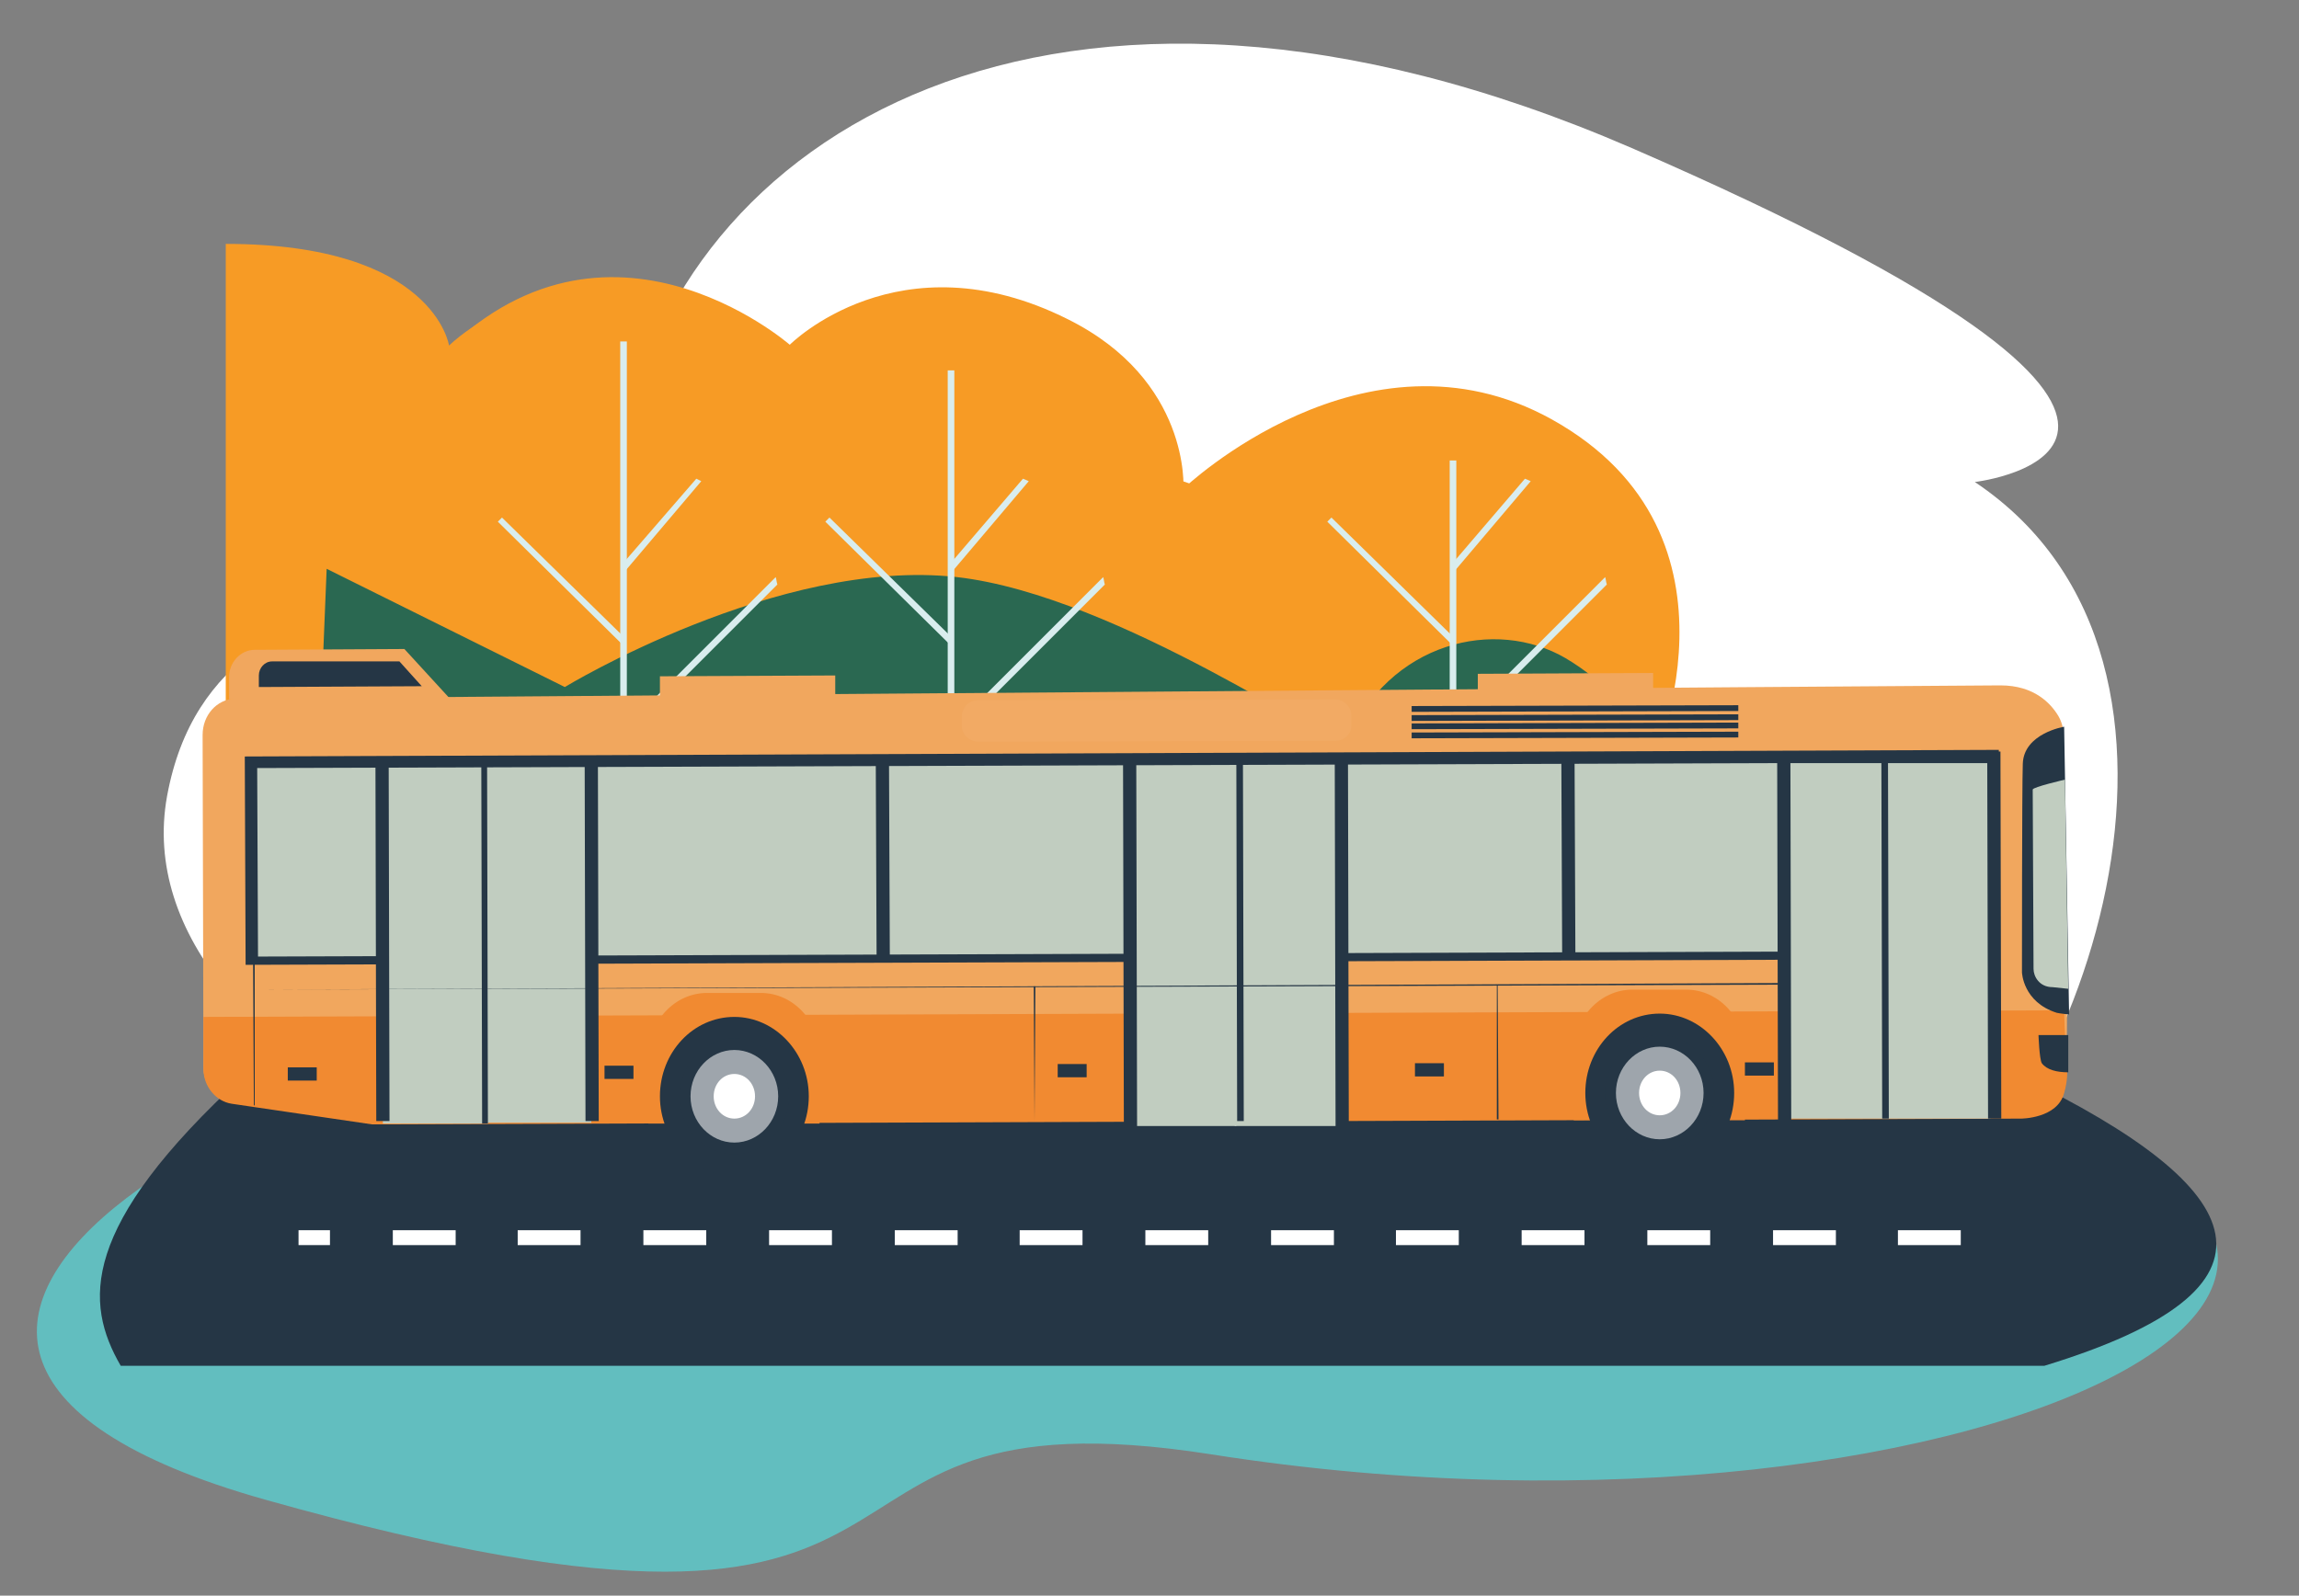 <?xml version="1.0" encoding="utf-8"?>
<!-- Generator: Adobe Illustrator 27.4.0, SVG Export Plug-In . SVG Version: 6.00 Build 0)  -->
<svg version="1.1" id="Layer_1" xmlns="http://www.w3.org/2000/svg" xmlns:xlink="http://www.w3.org/1999/xlink" x="0px" y="0px"
	 viewBox="0 0 278 193" style="enable-background:new 0 0 278 193;" xml:space="preserve">
<rect x="0" y="0" width="278" height="193" fill="#808080" stroke="none"/>
<style type="text/css">
	.st0{fill-rule:evenodd;clip-rule:evenodd;fill:#FFFFFF;}
	.st1{fill-rule:evenodd;clip-rule:evenodd;fill:#62BEBF;}
	.st2{fill:#F79B25;}
	.st3{fill:#2A6851;}
	.st4{fill:#D9EDEE;}
	.st5{fill:#253645;}
	.st6{fill:#FFFFFF;}
	.st7{fill:#F1A75E;}
	.st8{fill:#F18A31;}
	.st9{opacity:0.45;}
	.st10{opacity:0.45;fill:#FFFFFF;enable-background:new    ;}
	.st11{fill:#C1CDC0;}
	.st12{opacity:0.45;fill:#253645;enable-background:new    ;}
	.st13{opacity:0.86;}
	.st14{opacity:0.86;fill:#FFFFFF;enable-background:new    ;}
</style>
<path class="st0" d="M20.2,96.3c-6,33.1,56.3,62.9,115.8,46.6c68.8-18.9,71.7,21,93.5,7.4c21.8-13.6,42.2-70,9.3-92
	c0,0,40.7-4.7-41.5-40.4c-70.2-30.4-115.8-1-122,36.5C71.6,77.7,26.5,62,20.2,96.3z"/>
<path class="st1" d="M88.2,122.8c-51.8,0-124,39.5-56.1,58.6c90.9,25.6,58.1-14.3,114.3-5.5c94.6,14.9,174.6-26.3,78-48
	C125.4,105.8,88.2,122.8,88.2,122.8z"/>
<path class="st2" d="M51.8,44.6l16.7,48.7h131c0,0,13.5-28.5-11.9-42.6c-22.6-12.5-44.5,8.4-44.5,8.4s0.9-13.1-14-20.5
	c-20.4-10.2-33.6,3.1-33.6,3.1S72.4,21.5,51.8,44.6z"/>
<path class="st2" d="M27.3,29.5v63.8h146c0,0-7.4-26.3-27.5-34.1c-24.1-9.3-43.9,0-43.9,0s0.9-13.1-14-20.5
	c-20.4-10.2-33.6,3.1-33.6,3.1S52.5,29.5,27.3,29.5z"/>
<path class="st3" d="M38.5,93.4h161.1c0,0-0.5-8-10.3-13.8c-8.4-4.9-21.3-2.1-26.6,10.3c-0.5,1.2-27.5-17.9-47-20.1
	c-21.6-2.4-47.4,13.3-47.4,13.3L39.5,68.8L38.5,93.4z"/>
<path class="st4" d="M114.6,44.8v48.8h0.8V44.8c-0.1,0-0.3,0-0.4,0C114.8,44.8,114.7,44.8,114.6,44.8z"/>
<path class="st4" d="M114.9,78l0.3-0.8l-14.9-14.6l-0.5,0.5L114.9,78z"/>
<path class="st4" d="M124.4,58.2L115,69.3v-0.5l-0.1-0.6l0.5-0.6l8.3-9.7L124.4,58.2z"/>
<path class="st4" d="M114.9,88.3l0.1,1l0.4-0.4l18.2-18.2c-0.1-0.3-0.1-0.6-0.2-0.9L114.9,88.3z"/>
<path class="st4" d="M175.3,55.7v37.9h0.8V55.7c-0.1,0-0.3,0-0.4,0C175.5,55.7,175.4,55.7,175.3,55.7z"/>
<path class="st4" d="M175.6,78l0.3-0.8L161,62.6l-0.5,0.5L175.6,78z"/>
<path class="st4" d="M185.1,58.2l-9.4,11.1v-0.5l-0.1-0.6l0.5-0.6l8.3-9.7L185.1,58.2z"/>
<path class="st4" d="M175.6,88.3l0.1,1l0.4-0.4l18.2-18.2c-0.1-0.3-0.1-0.6-0.2-0.9L175.6,88.3z"/>
<path class="st4" d="M75,41.3v52.3h0.8V41.3c-0.1,0-0.3,0-0.4,0S75.1,41.3,75,41.3z"/>
<path class="st4" d="M75.3,78l0.3-0.8L60.7,62.6l-0.5,0.5L75.3,78z"/>
<path class="st4" d="M84.8,58.2l-9.4,11.1v-0.5l-0.1-0.6l0.5-0.6l8.4-9.7L84.8,58.2z"/>
<path class="st4" d="M75.3,88.3l0.1,1l0.4-0.4L94,70.7c-0.1-0.3-0.1-0.6-0.2-0.9L75.3,88.3z"/>
<path class="st5" d="M247.2,165.2H14.6c-4.4-7.6-5-16.8,14.8-35h215C272.5,143.8,278,155.8,247.2,165.2z"/>
<path class="st6" d="M39.9,148.8h-3.8v1.8h3.8V148.8z"/>
<path class="st6" d="M237.1,150.6h-7.6v-1.8h7.6V150.6z M222,150.6h-7.6v-1.8h7.6V150.6z M206.8,150.6h-7.6v-1.8h7.6V150.6z
	 M191.6,150.6H184v-1.8h7.6V150.6z M176.4,150.6h-7.6v-1.8h7.6V150.6z M161.3,150.6h-7.6v-1.8h7.6V150.6z M146.1,150.6h-7.6v-1.8
	h7.6V150.6z M130.9,150.6h-7.6v-1.8h7.6V150.6z M115.8,150.6h-7.6v-1.8h7.6V150.6z M100.6,150.6H93v-1.8h7.6V150.6z M85.4,150.6
	h-7.6v-1.8h7.6V150.6z M70.2,150.6h-7.6v-1.8h7.6V150.6z M55.1,150.6h-7.6v-1.8h7.6V150.6z"/>
<path class="st7" d="M24.5,88.9l0.1,40.2c0,2.1,1.5,3.9,3.4,4.2l17,2.5c0.2,0,0.4,0,0.6,0l198.8-0.7c0,0,4.4,0,5.2-3.1
	c0.8-2.8,0-37.2-0.1-43.2c0-0.8-0.2-1.5-0.6-2.2c-0.9-1.5-2.9-3.7-7-3.7c-5.6,0-184.4,1.4-213.5,1.6C26.2,84.6,24.5,86.5,24.5,88.9z
	"/>
<path class="st8" d="M249.6,122.2l-225,0.8v6.3c0,2.1,1.5,3.9,3.4,4.2l17,2.5c0.2,0,0.4,0,0.6,0l198.8-0.7c0,0,4.4,0,5.2-3.1
	C250.4,129.4,249.7,128.2,249.6,122.2z"/>
<g class="st9">
	<g class="st9">
		<g class="st9">
			<path class="st10" d="M161.5,89.6l-43.2,0.1c-1.1,0-2-0.9-2-1.9v-1.1c0-1.1,0.9-2,1.9-2l43.2-0.1c1.1,0,2,0.9,2,1.9v1.1
				C163.5,88.7,162.6,89.6,161.5,89.6z"/>
		</g>
	</g>
</g>
<path class="st5" d="M241.7,90.7L29.6,91.5l0.1,25.2l212.1-0.7L241.7,90.7z"/>
<path class="st7" d="M101,81.7l-21.2,0.1l0,2.7l21.2-0.1L101,81.7z"/>
<path class="st7" d="M54.4,84.5l-26.7,0.1v-2.7c0-1.8,1.4-3.3,3.1-3.3l18.1-0.1L54.4,84.5z"/>
<path class="st5" d="M51,83l-19.7,0.1v-1.4c0-0.9,0.7-1.7,1.6-1.7h15.4L51,83z"/>
<path class="st7" d="M199.9,81.4l-21.2,0.1l0,2.7l21.2-0.1L199.9,81.4z"/>
<path class="st11" d="M216,92.3L31.1,92.9l0.1,22.8l184.9-0.6L216,92.3z"/>
<path class="st11" d="M58.9,93.2l-12.7,0l0.1,42.7l12.7,0L58.9,93.2z"/>
<path class="st11" d="M71.4,93.1l-12.7,0l0.1,42.7l12.7,0L71.4,93.1z"/>
<path class="st11" d="M149.4,93.5l-12.7,0l0.1,42.7l12.7,0L149.4,93.5z"/>
<path class="st11" d="M161.9,93.5l-12.7,0l0.1,42.7l12.7,0L161.9,93.5z"/>
<path class="st11" d="M228.1,92.3l-12.7,0l0.1,43l12.7,0L228.1,92.3z"/>
<path class="st11" d="M240.6,92.3l-12.7,0l0.1,43l12.7,0L240.6,92.3z"/>
<path class="st8" d="M78.4,135.9v-8.2c0-4.2,3.2-7.6,7.1-7.6H92c3.9,0,7.1,3.4,7.1,7.6v8.2"/>
<path class="st5" d="M88.8,142.2c5,0,9-4.3,9-9.6c0-5.3-4.1-9.6-9-9.6c-5,0-9,4.3-9,9.6C79.8,137.9,83.9,142.2,88.8,142.2z"/>
<g class="st9">
	<g class="st9">
		<g class="st9">
			<path class="st12" d="M88.8,139.6c3.6,0,6.6-3.2,6.6-7c0-3.9-3-7-6.6-7c-3.6,0-6.6,3.2-6.6,7C82.2,136.5,85.2,139.6,88.8,139.6z"
				/>
		</g>
	</g>
</g>
<g class="st13">
	<g class="st13">
		<g class="st13">
			<path class="st14" d="M88.8,138.2c2.9,0,5.3-2.5,5.3-5.6c0-3.1-2.4-5.6-5.3-5.6s-5.3,2.5-5.3,5.6
				C83.5,135.7,85.9,138.2,88.8,138.2z"/>
		</g>
	</g>
</g>
<path class="st6" d="M88.8,135.3c1.4,0,2.5-1.2,2.5-2.7c0-1.5-1.1-2.7-2.5-2.7c-1.4,0-2.5,1.2-2.5,2.7
	C86.3,134.1,87.4,135.3,88.8,135.3z"/>
<path class="st8" d="M190.3,135.5v-8.2c0-4.2,3.2-7.6,7.1-7.6h6.5c3.9,0,7.1,3.4,7.1,7.6v8.2"/>
<path class="st5" d="M200.7,141.8c5,0,9-4.3,9-9.6c0-5.3-4.1-9.6-9-9.6c-5,0-9,4.3-9,9.6C191.7,137.5,195.8,141.8,200.7,141.8z"/>
<g class="st9">
	<g class="st9">
		<g class="st9">
			<path class="st12" d="M200.7,139.2c3.6,0,6.6-3.2,6.6-7s-3-7-6.6-7c-3.6,0-6.6,3.2-6.6,7C194.1,136.1,197.1,139.2,200.7,139.2z"
				/>
		</g>
	</g>
</g>
<g class="st13">
	<g class="st13">
		<g class="st13">
			<path class="st14" d="M200.7,137.8c2.9,0,5.3-2.5,5.3-5.6c0-3.1-2.4-5.6-5.3-5.6c-2.9,0-5.3,2.5-5.3,5.6
				C195.4,135.3,197.8,137.8,200.7,137.8z"/>
		</g>
	</g>
</g>
<path class="st6" d="M200.7,134.9c1.4,0,2.5-1.2,2.5-2.7c0-1.5-1.1-2.7-2.5-2.7c-1.4,0-2.5,1.2-2.5,2.7
	C198.2,133.7,199.3,134.9,200.7,134.9z"/>
<path class="st5" d="M210.2,85.3l-39.5,0.1l0,0.7l39.5-0.1L210.2,85.3z"/>
<path class="st5" d="M210.2,86.4l-39.5,0.1l0,0.7l39.5-0.1L210.2,86.4z"/>
<path class="st5" d="M210.2,87.4l-39.5,0.1l0,0.7l39.5-0.1L210.2,87.4z"/>
<path class="st5" d="M210.2,88.5l-39.5,0.1l0,0.7l39.5-0.1L210.2,88.5z"/>
<path class="st5" d="M249.6,87.9c0,0-4.9,0.8-5,4.5c-0.1,2.6-0.1,25.2-0.1,25.2s0.1,3.6,4.2,4.9c0.4,0.1,1.5,0.2,1.5,0.2L249.6,87.9
	z"/>
<path class="st11" d="M250.1,119.6l-1.9-0.2c-1.6,0-2.3-1.3-2.3-2.2l-0.1-21.7c0-0.3,3.9-1.2,3.9-1.2L250.1,119.6z"/>
<path class="st5" d="M30.7,119.7L30.7,119.7l185.1-0.8v0.2L30.7,119.7z"/>
<path class="st5" d="M30.7,133.7l-0.1-18h0.2v18H30.7z"/>
<path class="st5" d="M125.1,135.6l-0.1-16.3h0.2L125.1,135.6L125.1,135.6z"/>
<path class="st5" d="M181,135.4v-16.3h0.1l0.1,16.3H181z"/>
<path class="st5" d="M38.3,129.1l-3.5,0l0,1.6l3.5,0L38.3,129.1z"/>
<path class="st5" d="M76.6,128.9l-3.5,0l0,1.6l3.5,0L76.6,128.9z"/>
<path class="st5" d="M131.4,128.7l-3.5,0l0,1.6l3.5,0L131.4,128.7z"/>
<path class="st5" d="M174.6,128.6l-3.5,0l0,1.6l3.5,0L174.6,128.6z"/>
<path class="st5" d="M214.5,128.5l-3.5,0l0,1.6l3.5,0L214.5,128.5z"/>
<path class="st5" d="M246.5,125.2c0,0,0.1,2.9,0.4,3.4c0.6,0.8,1.8,1.1,3.2,1.1v-4.5H246.5L246.5,125.2z"/>
<path class="st5" d="M228.3,91.6l-0.8,0l0.1,43.7l0.8,0L228.3,91.6z"/>
<path class="st5" d="M150.3,91.9l-0.8,0l0.1,43.7l0.8,0L150.3,91.9z"/>
<path class="st5" d="M58.9,92.2l-0.7,0l0.1,43.7l0.7,0L58.9,92.2z"/>
<path class="st5" d="M72.3,92.1l-1.6,0l0.1,43.5l1.6,0L72.3,92.1z"/>
<path class="st5" d="M137.4,91.9l-1.6,0l0.1,44.6l1.6,0L137.4,91.9z"/>
<path class="st5" d="M107.5,92l-1.6,0l0.1,23.9l1.6,0L107.5,92z"/>
<path class="st5" d="M163,91.8l-1.6,0l0.1,44.7l1.6,0L163,91.8z"/>
<path class="st5" d="M190.4,91.7l-1.6,0l0.1,23.9l1.6,0L190.4,91.7z"/>
<path class="st5" d="M216.5,91.7l-1.6,0l0.1,44l1.6,0L216.5,91.7z"/>
<path class="st5" d="M241.9,90.9l-1.6,0l0.1,44.4l1.6,0L241.9,90.9z"/>
<path class="st5" d="M47,92.1l-1.6,0l0.1,43.5l1.6,0L47,92.1z"/>
</svg>

